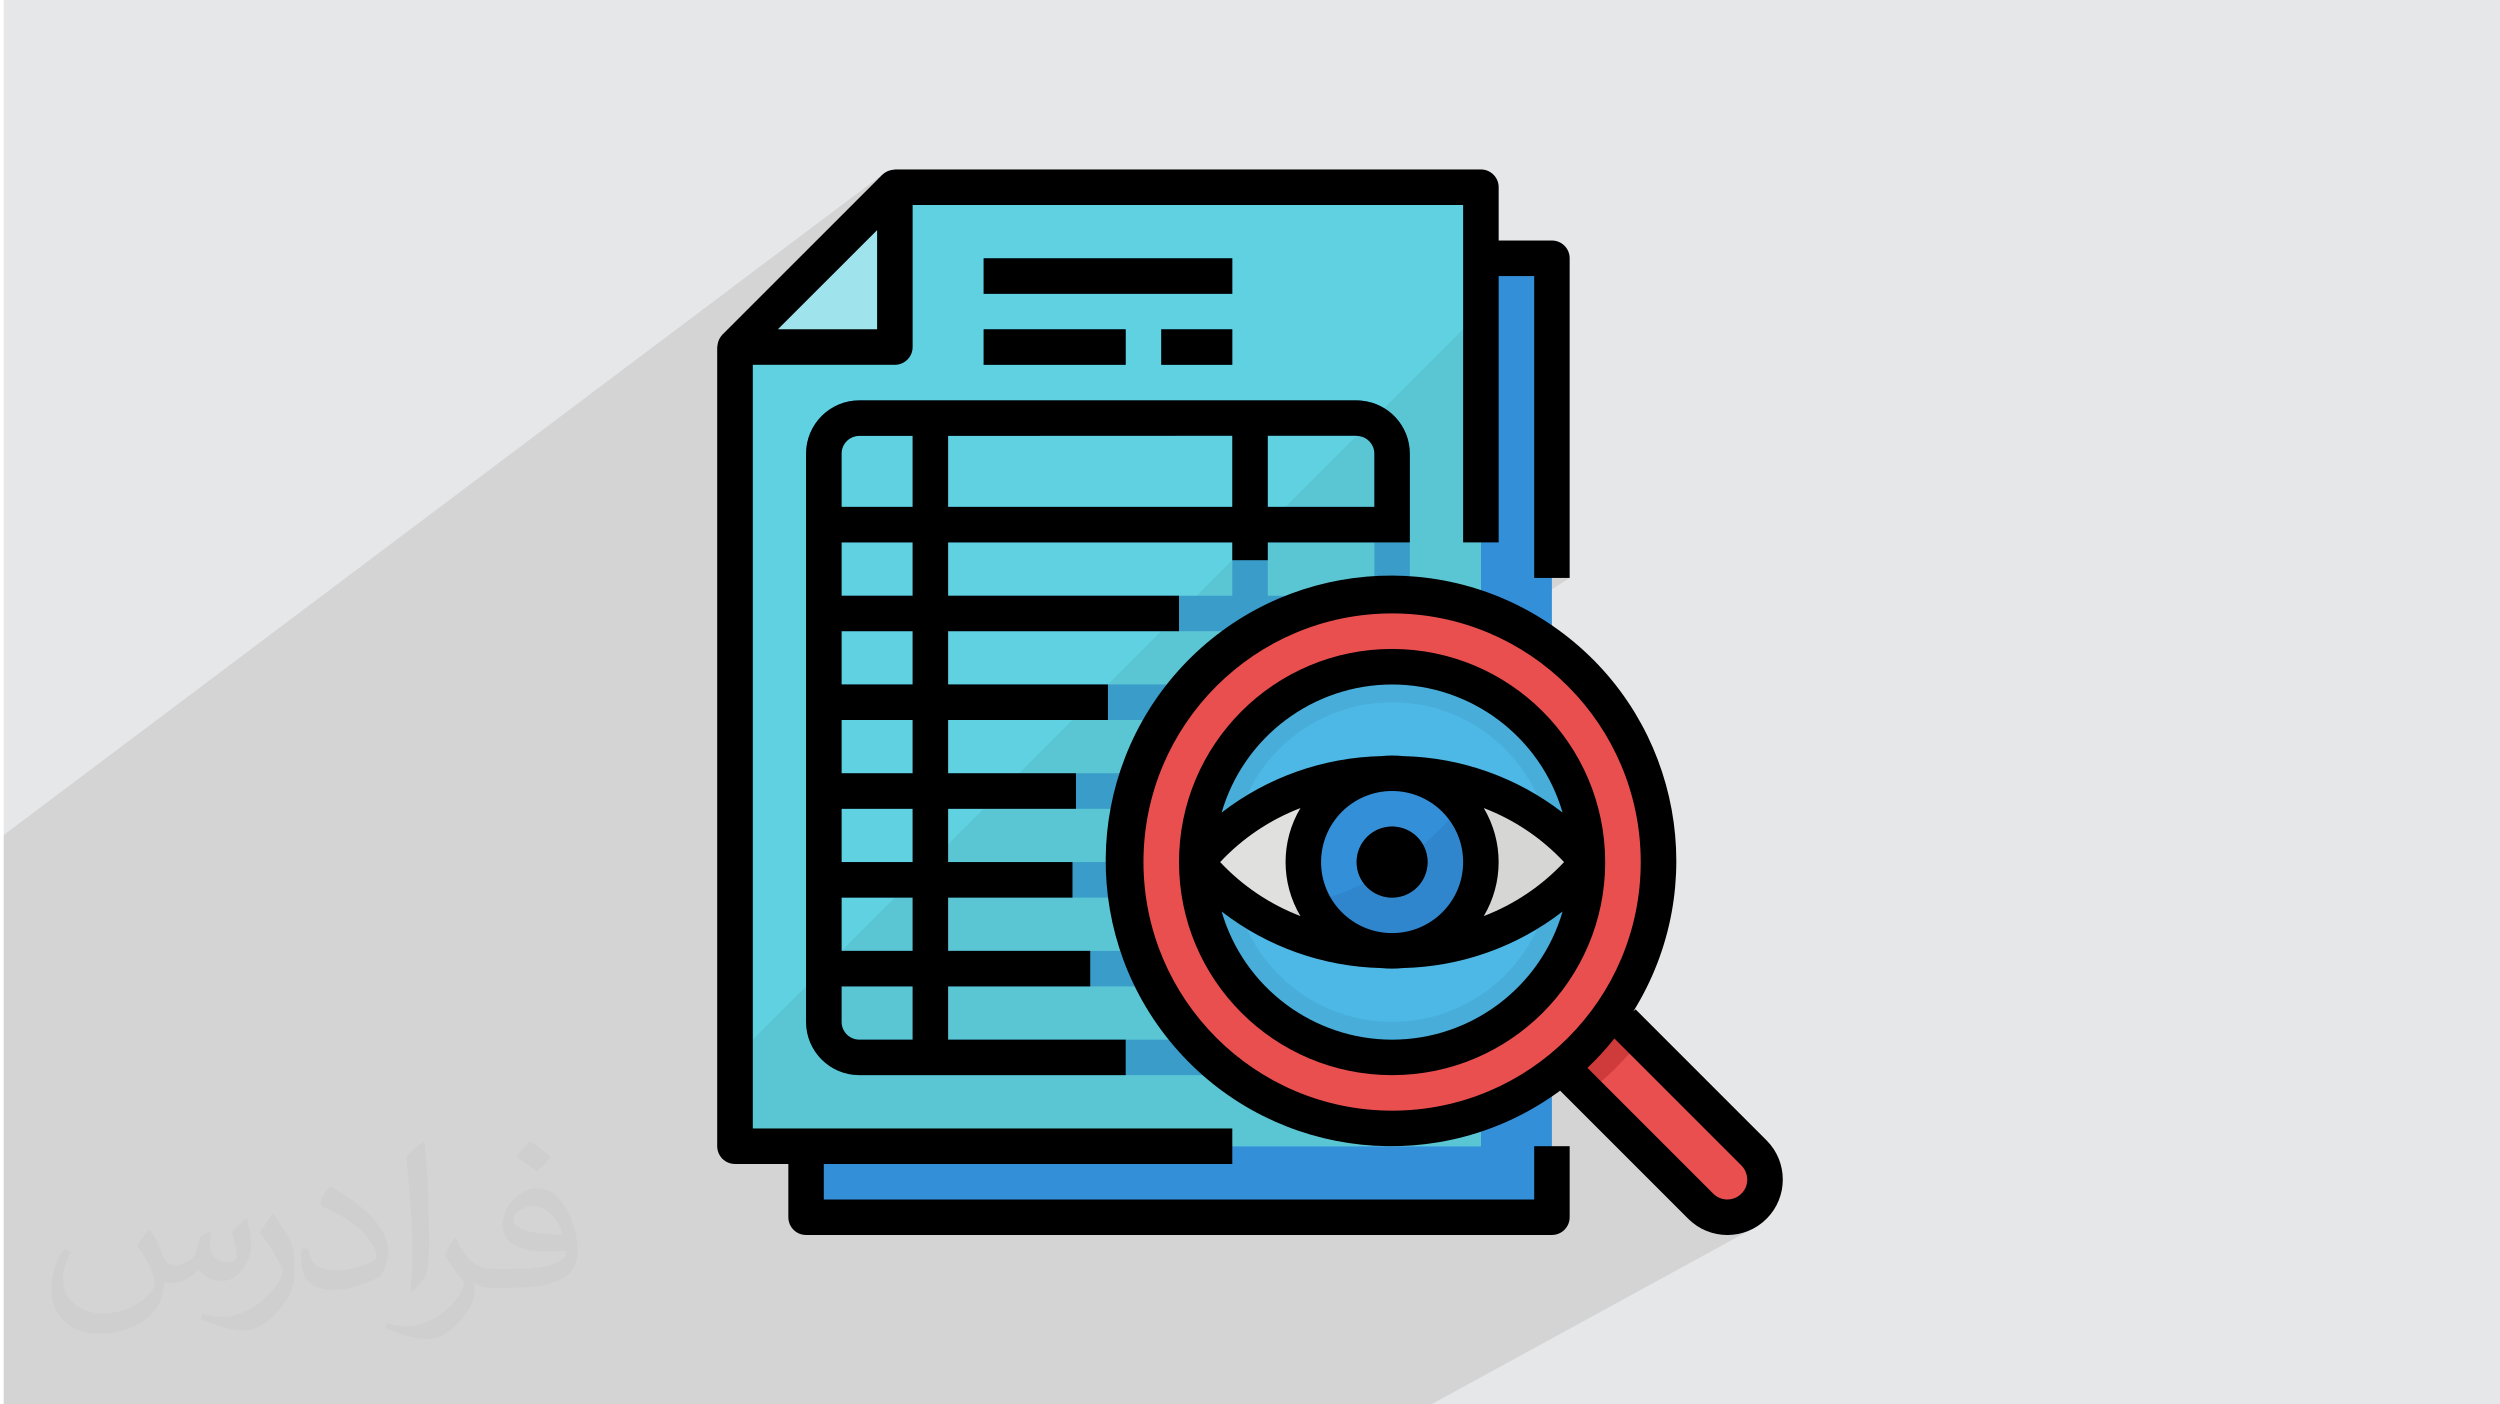 <?xml version="1.0" encoding="UTF-8"?>
<!DOCTYPE svg PUBLIC "-//W3C//DTD SVG 1.1//EN" "http://www.w3.org/Graphics/SVG/1.1/DTD/svg11.dtd">
<!-- Creator: CorelDRAW 2017 -->
<svg xmlns="http://www.w3.org/2000/svg" xml:space="preserve" width="356px" height="200px" version="1.1" style="shape-rendering:geometricPrecision; text-rendering:geometricPrecision; image-rendering:optimizeQuality; fill-rule:evenodd; clip-rule:evenodd"
viewBox="0 0 3560000 2000000"
 xmlns:xlink="http://www.w3.org/1999/xlink"
 enable-background="new 0 0 24 24">
 <defs>
  <style type="text/css">
   <![CDATA[
    .fil16 {fill:black}
    .fil14 {fill:#3086CD}
    .fil3 {fill:#348FD9}
    .fil7 {fill:#3A9CC9}
    .fil15 {fill:#3D4D63}
    .fil10 {fill:#48ADD9}
    .fil11 {fill:#4DB7E5}
    .fil5 {fill:#5AC6D4}
    .fil4 {fill:#60D1E0}
    .fil6 {fill:#9FE4ED}
    .fil9 {fill:#CF3A3A}
    .fil13 {fill:#D6D6D4}
    .fil12 {fill:#E0E0DE}
    .fil0 {fill:#E6E7E8}
    .fil8 {fill:#E94F4F}
    .fil2 {fill:#373435;fill-opacity:0.031}
    .fil1 {fill:#373435;fill-opacity:0.102}
   ]]>
  </style>
 </defs>
 <g id="Layer_x0020_1">
  <polygon class="fil0" points="5300,0 3560700,0 3560700,2000000 5300,2000000 "/>
  <polygon class="fil1" points="349900,2000000 349200,2000000 345500,2000000 343800,2000000 326100,2000000 315700,2000000 311900,2000000 302700,2000000 298000,2000000 294600,2000000 281700,2000000 277300,2000000 275200,2000000 250900,2000000 241800,2000000 237900,2000000 235300,2000000 227300,2000000 226700,2000000 206400,2000000 199600,2000000 191100,2000000 183900,2000000 168600,2000000 158700,2000000 156000,2000000 136200,2000000 128100,2000000 123600,2000000 116600,2000000 102000,2000000 97800,2000000 89700,2000000 85100,2000000 71500,2000000 66400,2000000 63000,2000000 31900,2000000 30200,2000000 21900,2000000 20600,2000000 20400,2000000 5300,2000000 5300,1996200 5300,1995800 5300,1981700 5300,1974600 5300,1967300 5300,1966600 5300,1953800 5300,1951500 5300,1946100 5300,1932100 5300,1929900 5300,1920100 5300,1918000 5300,1903500 5300,1900000 5300,1885600 5300,1880900 5300,1876800 5300,1872400 5300,1871600 5300,1855500 5300,1847300 5300,1847100 5300,1844400 5300,1839400 5300,1819300 5300,1818300 5300,1788900 5300,1775100 5300,1744400 5300,1733400 5300,1733000 5300,1727200 5300,1708700 5300,1677800 5300,1673400 5300,1664500 5300,1647800 5300,1643100 5300,1633400 5300,1630300 5300,1615000 5300,1605200 5300,1576000 5300,1570200 5300,1544500 5300,1519300 5300,1502900 5300,1496600 5300,1491400 5300,1475300 5300,1470500 5300,1451800 5300,1444700 5300,1439500 5300,1436100 5300,1425400 5300,1417200 5300,1387200 5300,1378700 5300,1371100 5300,1307800 5300,1268300 5300,1255600 5300,1254000 5300,1251300 5300,1250100 5300,1245100 5300,1243500 5300,1240200 5300,1216800 5300,1189300 5300,1189000 1259000,246600 1258100,247300 1257200,248000 1256400,248800 1132200,373000 1274300,266600 1274300,310700 1299600,291900 2083500,291900 2083500,427500 2134100,393100 2184600,393100 2184600,823000 2235200,823000 2060300,934700 2072500,937800 2100400,948100 2126900,960800 2151900,976100 2175300,993500 2196800,1013100 2216400,1034700 2233900,1058000 2249100,1083000 2261900,1109500 2272100,1137400 2279600,1166500 2284200,1196600 2285800,1227600 2284200,1258600 2279600,1288700 2272200,1317800 2262000,1345700 2249200,1372200 2241200,1385300 2306300,1450400 2329000,1437300 2325700,1440500 2307200,1451300 2336100,1480200 2327800,1490800 2319200,1501100 2310200,1511100 2300800,1520800 2291200,1530100 2281200,1539100 2280000,1540100 2439700,1699800 2441800,1701700 2444000,1703300 2446400,1704700 2448900,1705900 2451500,1706900 2454200,1707500 2457000,1707900 2459800,1708100 2464000,1707700 2468100,1706800 2471900,1705300 2433800,1726400 2439600,1729400 2449500,1732400 2459800,1733400 2470000,1732400 2479900,1729400 2489300,1724500 2435000,1754300 2444700,1757200 2459800,1758600 2474800,1757200 2489500,1752900 2503200,1745600 2037800,2000000 1987500,2000000 1937500,2000000 1930600,2000000 1924800,2000000 1910900,2000000 1897200,2000000 1784500,2000000 1778400,2000000 1735000,2000000 1667800,2000000 1541000,2000000 1487200,2000000 1469400,2000000 1451100,2000000 1446400,2000000 1435200,2000000 1430100,2000000 1404800,2000000 1398800,2000000 1362700,2000000 1360600,2000000 1357800,2000000 1309100,2000000 1268500,2000000 1264700,2000000 1232900,2000000 1218600,2000000 1184600,2000000 1175500,2000000 1172600,2000000 1160300,2000000 1141200,2000000 1127400,2000000 1070100,2000000 1068900,2000000 1062500,2000000 1056600,2000000 1051800,2000000 1012900,2000000 1012800,2000000 1001100,2000000 978600,2000000 968900,2000000 967600,2000000 960600,2000000 948900,2000000 948400,2000000 945800,2000000 939100,2000000 919000,2000000 916700,2000000 904400,2000000 899100,2000000 893700,2000000 879000,2000000 852700,2000000 844400,2000000 835500,2000000 831200,2000000 817200,2000000 776100,2000000 759100,2000000 756300,2000000 755900,2000000 742500,2000000 737500,2000000 736300,2000000 725700,2000000 716500,2000000 713400,2000000 710400,2000000 708600,2000000 703800,2000000 692200,2000000 685400,2000000 678800,2000000 658700,2000000 646000,2000000 645900,2000000 641100,2000000 624100,2000000 618600,2000000 615500,2000000 600400,2000000 576200,2000000 573600,2000000 561900,2000000 530000,2000000 528600,2000000 527100,2000000 525700,2000000 520200,2000000 506500,2000000 504300,2000000 504300,2000000 496900,2000000 482700,2000000 479000,2000000 476200,2000000 467100,2000000 466500,2000000 455100,2000000 442500,2000000 416700,2000000 416100,2000000 415700,2000000 414100,2000000 408900,2000000 397400,2000000 396600,2000000 393600,2000000 392500,2000000 379300,2000000 357600,2000000 356000,2000000 353200,2000000 "/>
  <path class="fil2" d="M214600 1752300c6700,10500 11500,20100 15300,30700 2900,6700 4800,18200 20200,18200 4800,0 10600,-900 16300,-4800 6700,-2800 11600,-8600 13500,-16300l5700 -20100 14400 -6800 1000 1000c-1900,7700 -1900,14400 -1900,20200 0,17200 14400,23000 25900,23000 6700,0 12500,-2900 12500,-9600 0,-7700 -3900,-21100 -7700,-33600 6700,-6700 13400,-13400 21100,-19200l1000 1000c3800,14400 5700,28800 5700,38400 0,9600 -3800,19200 -7600,25900 -6800,13400 -19200,24000 -34600,24000 -11500,0 -24000,-5800 -32700,-16300l-900 0c-8700,10500 -21100,19200 -41300,19200l-6700 0c-1000,13400 -3900,23000 -8700,31700 -12400,24000 -48000,40300 -81600,40300 -47000,0 -70100,-26900 -70100,-63400 0,-22100 6700,-43200 18300,-57600l9600 3900c-6800,13400 -11500,25900 -11500,38400 0,33600 27800,49900 58500,49900 28800,0 65300,-19200 72000,-40300 -1900,-24000 -11500,-34600 -24900,-56700 3800,-6700 9600,-14400 16300,-22100l900 0 0 0 0 0 2000 1000 0 0 0 0 0 0zm540600 -126800c9600,5800 19200,13500 28800,22100 -5800,7700 -11600,14400 -20200,20200 -9600,-7700 -19200,-14400 -28800,-21100 6700,-7700 13400,-14400 19200,-21200l1000 0 0 0 0 0 0 0zm4700 92200c-16300,0 -28800,10600 -28800,18300 0,16300 31700,22000 70100,22000 -4800,-19200 -21100,-40300 -41300,-40300zm-35500 89300c21200,0 39400,-1000 52800,-3800 15400,-3900 28800,-11600 28800,-17300 0,-1900 0,-2900 -900,-4800 -8700,900 -18300,900 -27900,900 -27800,0 -49900,-6700 -57600,-22000 -1900,-3900 -3800,-9600 -3800,-14400 0,-15400 6700,-30800 18200,-40400 9600,-8600 20200,-13400 31700,-13400 19200,0 35500,16300 46100,40300 5800,13500 10600,28800 10600,49000 0,13400 -3900,24000 -11600,32600 -15300,14400 -43200,20200 -86400,20200l-19200 0 0 0 -4800 0c-10500,0 -18200,-1900 -24000,-6700l-900 0c0,1900 900,4800 900,6700 0,9600 -2900,22100 -9600,31700 -19200,28800 -40300,41300 -57600,41300 -18200,0 -40300,-6800 -60500,-16400l3900 -6700c6700,2900 15300,4800 27800,4800 32700,0 74900,-31700 80700,-61400 -1000,-2900 -2900,-5800 -6800,-9600 -9600,-11500 -15300,-21100 -21100,-30700 4800,-9700 9600,-17300 13500,-24100l1900 0c13400,27900 26900,44200 54700,44200l3900 0 0 0 20100 0 0 0 0 0 -2900 0 0 0 0 0 0 0zm-140200 29800c2000,-13500 2900,-27900 2900,-41300l0 -20200c0,-37400 -4800,-92200 -8600,-127700 6700,-7700 16300,-16300 24000,-22100l1900 1000c4800,45100 6700,97000 6700,145000 0,12500 -900,24900 -1900,33600 -1000,11500 -7700,20100 -21100,33600l-2900 -1000 0 0 0 0 -1000 -900 0 0 0 0 0 0zm-144900 -59600c900,17300 9600,31700 39300,31700 19200,0 34600,-4800 52800,-13400 2900,-1900 4800,-2900 4800,-4800 0,-11500 -8600,-25900 -23000,-39400 -13400,-12500 -32700,-24000 -49000,-30700 -5700,-2900 -7700,-4800 -7700,-7700 0,-4800 6800,-16300 12500,-23000l1900 0c19200,10500 41300,25900 57600,42200 14500,15400 24100,31700 24100,49000 0,12500 -3900,24900 -10600,36500 -21100,10500 -44200,19200 -67200,19200 -27900,0 -46100,-12500 -46100,-43200 0,-2900 0,-8700 1000,-15400l9600 0 0 0 0 0 0 -1000 0 0 0 0 0 0zm-50000 -49900l17300 27900c6700,10500 12500,21100 12500,39300l0 23100c0,18200 -11500,37400 -30700,57600 -14400,13400 -27900,19200 -40400,19200 -18200,0 -38400,-5800 -62400,-16300l2900 -6800c7700,2000 16300,3900 26900,3900 33600,0 69100,-25000 84500,-55700 1900,-3900 2900,-6700 2900,-8600 0,-3900 -1900,-7700 -3900,-10600 -8600,-16300 -18200,-31700 -28800,-45100 5800,-8700 11600,-17300 17300,-26000l1900 0 0 0 0 0 0 -1900 0 0 0 0 0 0z"/>
  <g id="_1817144560512">
   <path class="fil3" d="M1147800 1733300l1062100 0 0 -1365500 -834500 0 -227600 227600 0 1137900zm0 0z"/>
   <path class="fil4" d="M1046700 1632200l1062100 0 0 -1365600 -834500 0 -227600 227600 0 1138000zm0 0z"/>
   <path class="fil5" d="M1046700 1505800l0 126400 1062100 0 0 -1188600 -1062100 1062200zm0 0z"/>
   <path class="fil6" d="M1274300 494200l0 -227600 -227600 227600 227600 0zm0 0z"/>
   <g>
    <path class="fil7" d="M1931800 570100l-708100 0c-41900,0 -75900,34000 -75900,75900l0 809200c0,41900 34000,75800 75900,75800l708100 0c41900,0 75800,-33900 75800,-75800l0 -809200c0,-41900 -33900,-75900 -75800,-75900l0 0zm25300 75900l0 75800 -151800 0 0 -101100 126500 0c13900,0 25300,11300 25300,25300l0 0zm-607000 708000l0 -75800 404700 0 0 75800 -404700 0zm404700 50600l0 75900 -404700 0 0 -75900 404700 0zm0 -632200l0 75900 -404700 0 0 -75900 404700 0zm-404700 -50600l0 -101100 404700 0 0 101100 -404700 0zm0 379300l0 -75800 404700 0 0 75800 -404700 0zm404700 50600l0 75900 -404700 0 0 -75900 404700 0zm-404700 -177000l0 -75900 404700 0 0 75900 -404700 0zm-50500 -126400l-101200 0 0 -75900 101200 0 0 75900zm0 50500l0 75900 -101200 0 0 -75900 101200 0zm0 126500l0 75800 -101200 0 0 -75800 101200 0zm0 126400l0 75900 -101200 0 0 -75900 101200 0zm0 126500l0 75800 -101200 0 0 -75800 101200 0zm505700 0l151800 0 0 75800 -151800 0 0 -75800zm0 -50600l0 -75900 151800 0 0 75900 -151800 0zm0 -126500l0 -75800 151800 0 0 75800 -151800 0zm0 -126400l0 -75900 151800 0 0 75900 -151800 0zm0 -126400l0 -75900 151800 0 0 75900 -151800 0zm-581600 -227600l75900 0 0 101100 -101200 0 0 -75800c0,-14000 11300,-25300 25300,-25300zm-25300 834500l0 -50600 101200 0 0 75900 -75900 0c-14000,0 -25300,-11400 -25300,-25300zm733400 25300l-126500 0 0 -75900 151800 0 0 50600c0,13900 -11400,25300 -25300,25300zm0 0z"/>
    <path class="fil7" d="M1400700 468900l202300 0 0 50600 -202300 0 0 -50600zm0 0z"/>
    <path class="fil7" d="M1653600 468900l101200 0 0 50600 -101200 0 0 -50600zm0 0z"/>
    <path class="fil7" d="M1400700 367800l354100 0 0 50600 -354100 0 0 -50600zm0 0z"/>
   </g>
   <path class="fil8" d="M2497700 1641800l-262500 -262500 -75800 75900 262400 262400c21000,21000 55000,21000 75900,0 21000,-20900 21000,-54900 0,-75800zm0 0z"/>
   <path class="fil9" d="M2336100 1480200l-100900 -100900 -75800 75900 100800 100800c28800,-21600 54300,-47100 75900,-75800zm0 0z"/>
   <path class="fil8" d="M2361700 1227600c0,209500 -169900,379300 -379400,379300 -209400,0 -379300,-169800 -379300,-379300 0,-209500 169900,-379300 379300,-379300 209500,0 379400,169800 379400,379300zm0 0z"/>
   <path class="fil10" d="M2260500 1227600c0,153600 -124500,278200 -278200,278200 -153600,0 -278100,-124600 -278100,-278200 0,-153600 124500,-278200 278100,-278200 153700,0 278200,124600 278200,278200zm0 0z"/>
   <path class="fil11" d="M2209900 1227600c0,125700 -101800,227600 -227500,227600 -125700,0 -227600,-101900 -227600,-227600 0,-125700 101900,-227600 227600,-227600 125700,0 227500,101900 227500,227600zm0 0z"/>
   <path class="fil12" d="M1704200 1227600c134500,-168600 421800,-168600 556300,0 -134500,168600 -421800,168600 -556300,0zm0 0z"/>
   <path class="fil12" d="M1704200 1227600c134500,-168600 421800,-168600 556300,0 -134500,168600 -421800,168600 -556300,0zm0 0z"/>
   <path class="fil13" d="M2098900 1118900c-76800,113200 -200300,165300 -297900,189300 146700,80900 351900,54200 459500,-80600 -41800,-51500 -98100,-89400 -161600,-108700zm0 0z"/>
   <path class="fil3" d="M2108800 1227600c0,69800 -56600,126400 -126400,126400 -69900,0 -126500,-56600 -126500,-126400 0,-69800 56600,-126500 126500,-126500 69800,0 126400,56700 126400,126500zm0 0z"/>
   <path class="fil14" d="M1870200 1284700c21700,43200 66200,70200 114600,69500 48300,-800 92000,-29200 112300,-73100 20300,-43900 13700,-95600 -17100,-132900 -53600,66600 -127200,114500 -209800,136500l0 0zm0 0z"/>
   <path class="fil15" d="M2032900 1227600c0,27900 -22600,50600 -50600,50600 -27900,0 -50500,-22700 -50500,-50600 0,-27900 22600,-50600 50500,-50600 28000,0 50600,22700 50600,50600zm0 0z"/>
   <path class="fil16" d="M1046700 1657500l75900 0 0 75800c0,14000 11300,25300 25200,25300l1062100 0c14000,0 25300,-11300 25300,-25300l0 -101100 -50500 0 0 75900 -1011600 0 0 -50600 581700 0 0 -50600 -682800 0 0 -1087400 202300 0c13900,0 25300,-11300 25300,-25300l0 -202300 783900 0 0 480500 50600 0 0 -379300 50600 0 0 429900 50500 0 0 -455200c0,-14000 -11300,-25300 -25300,-25300l-75800 0 0 -75900c0,-13900 -11300,-25300 -25300,-25300l-834500 0c-500,0 -1000,300 -1500,400 -2300,100 -4600,500 -6700,1300 -800,200 -1500,500 -2200,800 -2800,1200 -5300,2900 -7500,5000l-227600 227600c-2100,2200 -3800,4700 -5000,7400 -400,800 -600,1600 -900,2400 -700,2100 -1100,4300 -1300,6500 0,600 -300,1100 -300,1600l0 1137900c0,6700 2700,13200 7400,17900 4800,4800 11300,7400 18000,7400l0 0zm202300 -1329800l0 141200 -141300 0 141300 -141200zm0 0z"/>
   <path class="fil16" d="M1805300 797700l0 -25300 202300 0 0 -126400c0,-39300 -30000,-72000 -69100,-75500 -2200,-300 -4500,-400 -6700,-400l-708100 0c-41900,0 -75900,34000 -75900,75900l0 809200c0,41900 34000,75800 75900,75800l379300 0 0 -50500 -252900 0 0 -75900 202400 0 0 -50600 -202400 0 0 -75800 177100 0 0 -50600 -177100 0 0 -75900 182100 0 0 -50600 -182100 0 0 -75800 227600 0 0 -50600 -227600 0 0 -75900 328800 0 0 -50500 -328800 0 0 -75900 404700 0 0 25300 50500 0zm128600 -176900c13100,1100 23200,12000 23200,25200l0 75800 -151800 0 0 -101300 125400 0c1000,200 2100,300 3200,300zm-710200 -100l75900 0 0 101100 -101200 0 0 -75800c0,-14000 11300,-25300 25300,-25300zm75900 859800l-75900 0c-14000,0 -25300,-11400 -25300,-25300l0 -50600 101200 0 0 75900zm0 -126500l-101200 0 0 -75800 101200 0 0 75800zm0 -126400l-101200 0 0 -75900 101200 0 0 75900zm0 -126500l-101200 0 0 -75800 101200 0 0 75800zm0 -126400l-101200 0 0 -75900 101200 0 0 75900zm0 -126400l-101200 0 0 -75900 101200 0 0 75900zm50500 -126500l0 -101100 404700 -200 0 101300 -404700 0zm0 0z"/>
   <path class="fil16" d="M1400700 468900l202300 0 0 50600 -202300 0 0 -50600zm0 0z"/>
   <path class="fil16" d="M1653600 468900l101200 0 0 50600 -101200 0 0 -50600zm0 0z"/>
   <path class="fil16" d="M1400700 367800l354100 0 0 50600 -354100 0 0 -50600zm0 0z"/>
   <path class="fil16" d="M2329000 1437300l-3300 3200c110700,-177800 68000,-410600 -98600,-537600 -166500,-127100 -402300,-106600 -544600,47100 -142200,153800 -144200,390500 -4600,546700 139600,156100 375000,180600 543700,56400l182400 182400c30800,30900 80800,30900 111600,0 30800,-30800 30800,-80800 0,-111600l-186600 -186600zm-700700 -209700c0,-195500 158500,-354100 354100,-354100 195500,0 354000,158600 354000,354100 0,195500 -158500,354000 -354000,354000 -195500,-200 -353900,-158600 -354100,-354000zm831500 480500c-7500,0 -14800,-3000 -20100,-8300l-179200 -179200c13800,-13000 26600,-27000 38400,-41800l180900 180900c8100,8100 10500,20300 6200,30900 -4400,10500 -14800,17500 -26200,17500zm0 0z"/>
   <path class="fil16" d="M1982300 924100c-167500,0 -303400,135900 -303400,303500 0,167600 135900,303400 303400,303400 167600,0 303500,-135800 303500,-303400 -200,-167500 -135900,-303300 -303500,-303500zm-101100 303500c0,-55900 45300,-101200 101100,-101200 55900,0 101200,45300 101200,101200 0,55900 -45300,101100 -101200,101100 -55800,0 -101100,-45200 -101100,-101100zm-29400 76900c-43400,-16700 -82500,-42900 -114300,-76900 31800,-34000 70900,-60300 114300,-76900 -28200,47400 -28200,106400 0,153800zm261100 -153800c43500,16600 82500,42900 114300,76900 -31800,34000 -70800,60200 -114300,76900 28200,-47400 28200,-106400 0,-153800zm-130600 -176000c112500,100 211400,74500 242800,182400 -65100,-50300 -144700,-78500 -227000,-80400 -10400,-1100 -20900,-1100 -31300,0 -82400,1900 -162000,30000 -227200,80400 31400,-107900 130300,-182300 242700,-182400zm0 505800c-112400,-200 -211300,-74500 -242700,-182500 65100,50400 144700,78600 227000,80500 10400,1100 20900,1100 31300,0 82400,-1900 162000,-30100 227200,-80500 -31400,108000 -130300,182300 -242700,182500l-100 0zm0 0z"/>
   <path class="fil16" d="M2032900 1227600c0,27900 -22600,50600 -50600,50600 -27900,0 -50500,-22700 -50500,-50600 0,-27900 22600,-50600 50500,-50600 28000,0 50600,22700 50600,50600zm0 0z"/>
  </g>
 </g>
</svg>
